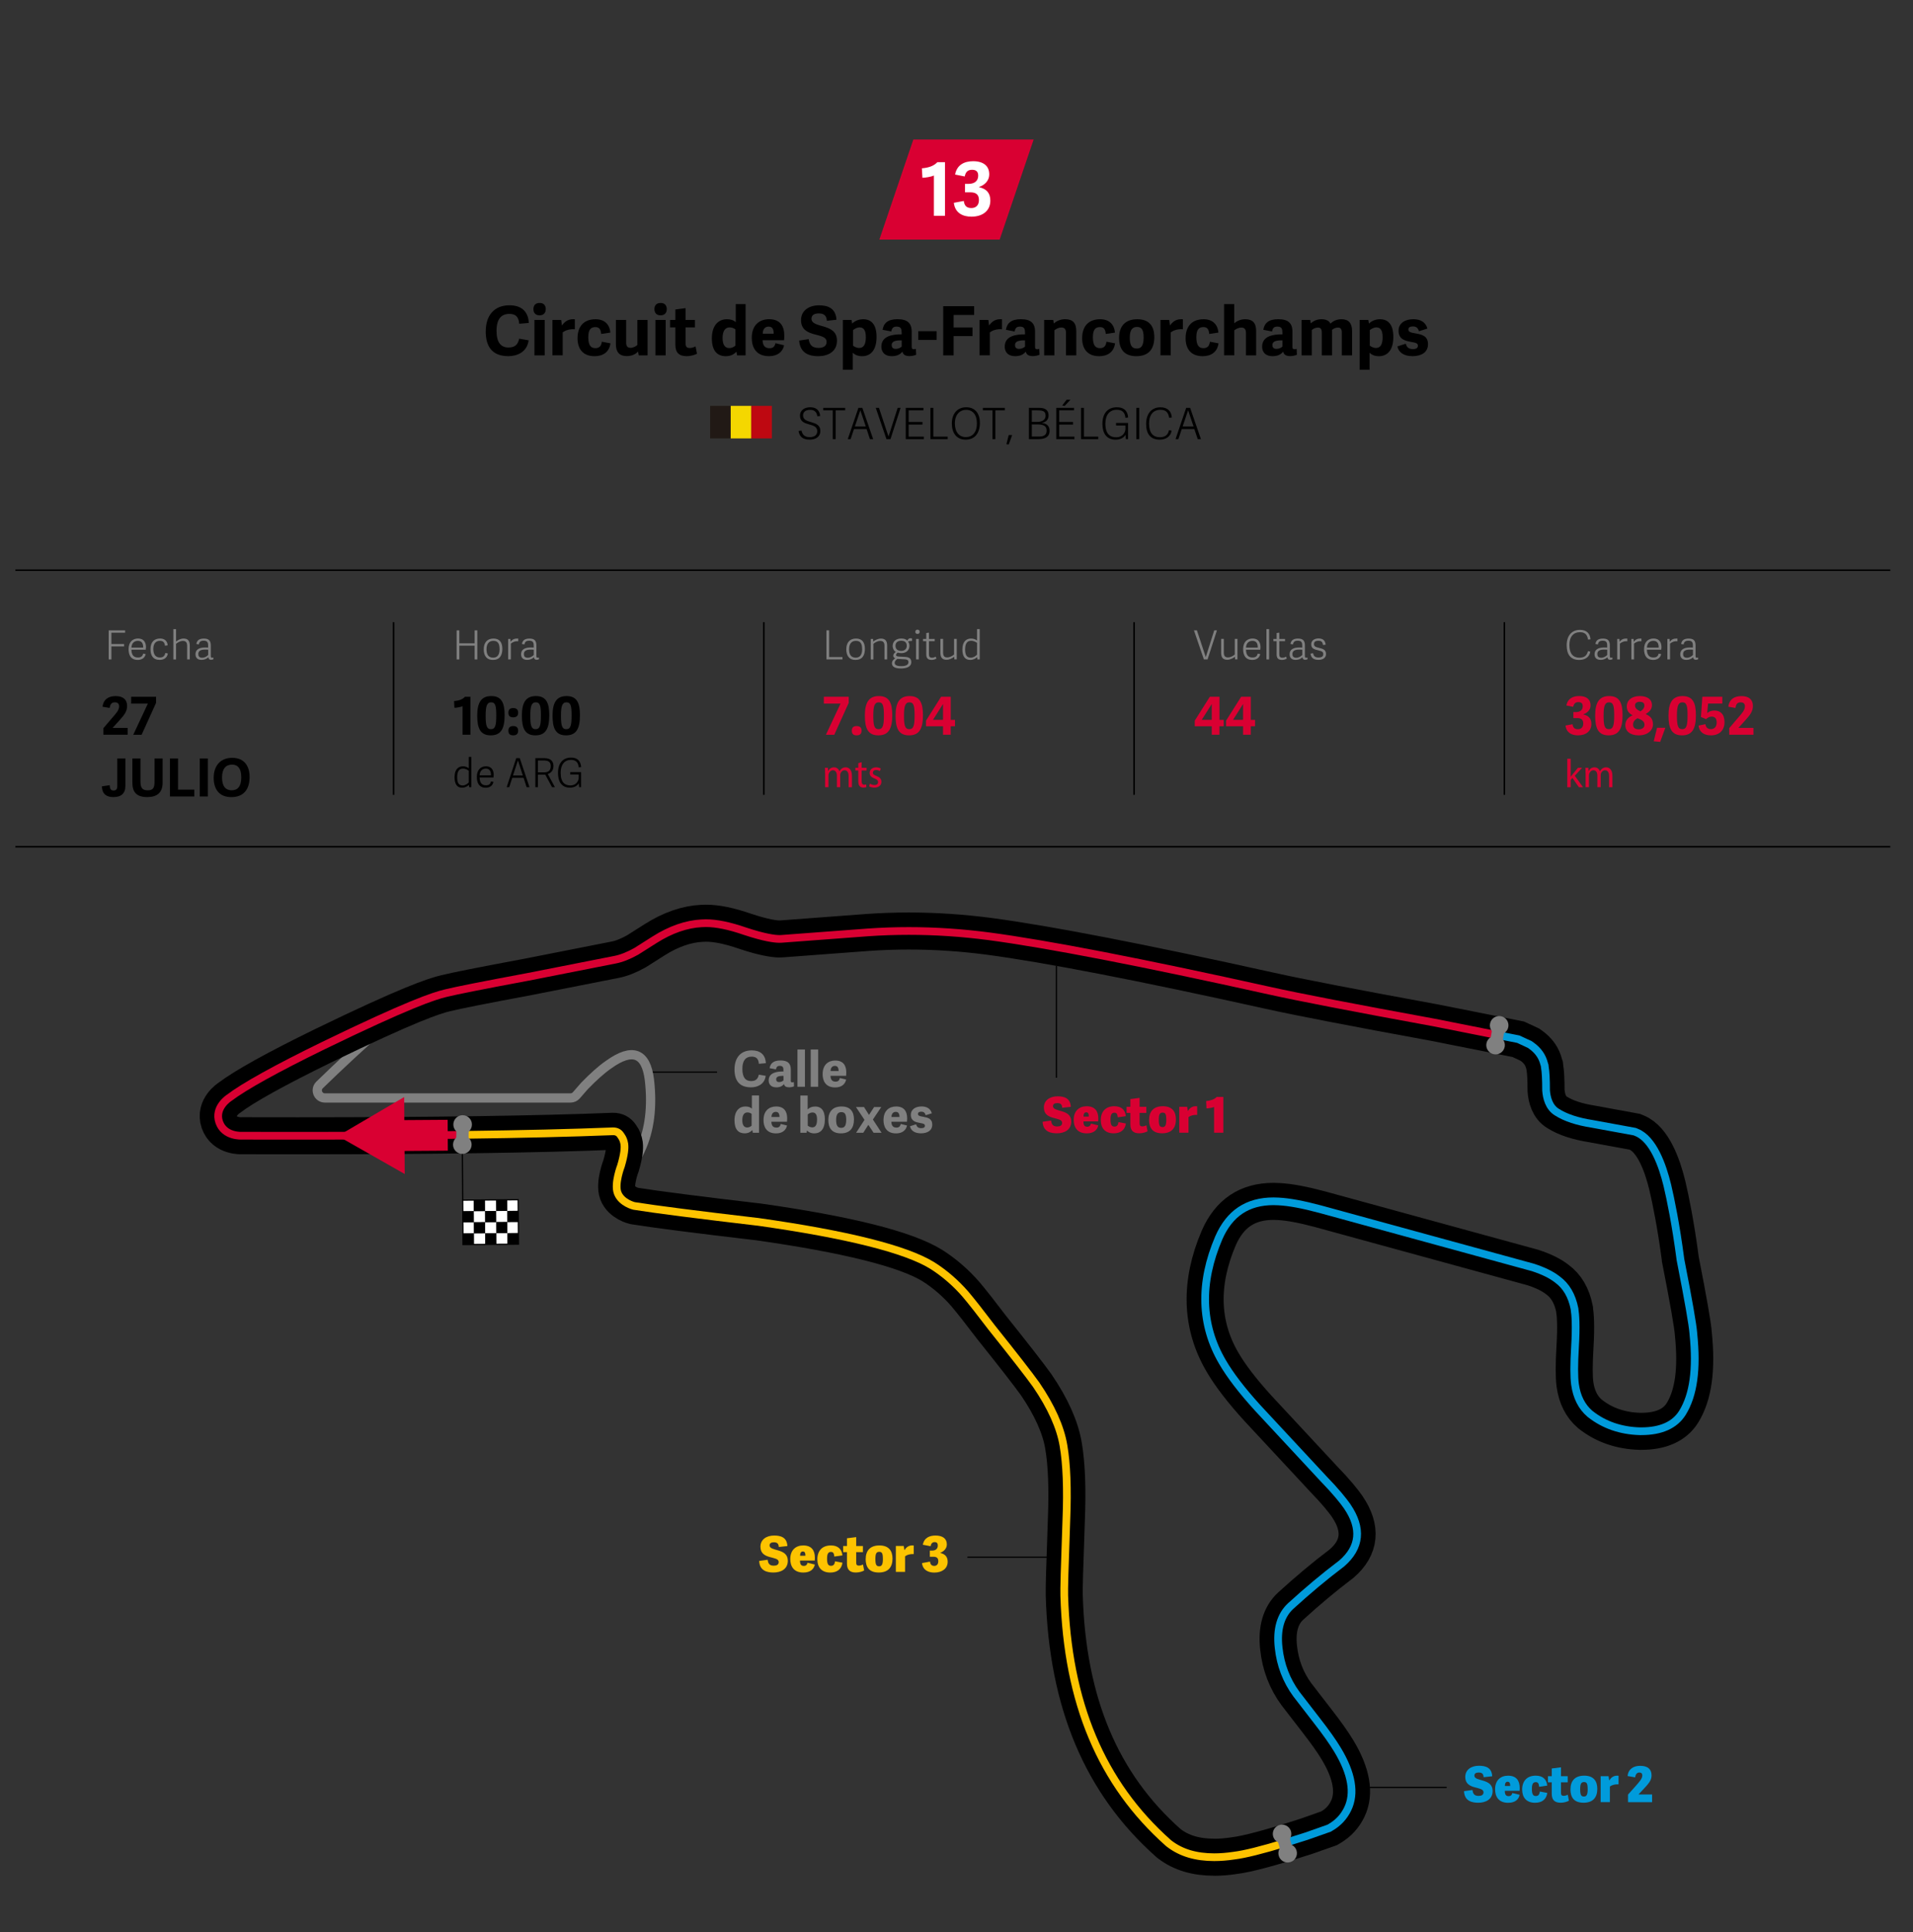 <?xml version="1.0" encoding="UTF-8"?><svg id="Cifra_1" xmlns="http://www.w3.org/2000/svg" xmlns:xlink="http://www.w3.org/1999/xlink" viewBox="0 0 620 626"><rect x="0" y="0" width="620" height="626" fill="#333333" stroke="none"/><defs><style>.cls-1{stroke-width:4px;}.cls-1,.cls-2,.cls-3,.cls-4,.cls-5,.cls-6,.cls-7,.cls-8,.cls-9,.cls-10,.cls-11{fill:none;}.cls-1,.cls-2,.cls-3,.cls-4,.cls-9{stroke-linecap:round;stroke-line:round;}.cls-1,.cls-10{stroke:gray;}.cls-2{stroke-width:12px;}.cls-2,.cls-6,.cls-7,.cls-8{stroke:#000;}.cls-12{fill:#fdc300;}.cls-12,.cls-13,.cls-14,.cls-15,.cls-5,.cls-16,.cls-17,.cls-18,.cls-19,.cls-20{stroke-width:0px;}.cls-13{fill:#be0811;}.cls-3{stroke:#009bdb;}.cls-3,.cls-4,.cls-9{stroke-width:2.5px;}.cls-4{stroke:#fdc300;}.cls-15{fill:#009bdb;}.cls-6{stroke-width:.5px;}.cls-16{fill:gray;}.cls-7,.cls-8{stroke-width:.4px;}.cls-8{stroke-miterlimit:10;}.cls-17{fill:#211915;}.cls-18{fill:#f4d700;}.cls-19{fill:#fff;}.cls-20{fill:#d90032;}.cls-9,.cls-11{stroke:#d90032;}.cls-21{clip-path:url(#clippath);}.cls-10{stroke-width:3px;}.cls-11{stroke-width:10px;}</style><clipPath id="clippath"><rect class="cls-7" x="150.01" y="388.77" width="17.98" height="14.39" transform="translate(-2.76 1.12) rotate(-.4)"/></clipPath></defs><g id="Titulos_DESKTOP"><g id="Tres_Caritas"><g id="Deleted_Symbol"><path class="cls-16" d="M507.75,209.11c0-3.26,1.74-5.04,4.32-5.04,1.92,0,3.25.96,3.42,3.07l-.82.08c-.22-1.52-.92-2.39-2.6-2.39-2.12,0-3.43,1.43-3.43,4.19s1.21,4.07,3.24,4.07c1.57,0,2.43-.66,2.77-2.13l.77.17c-.35,2-1.98,2.69-3.6,2.69-2.9,0-4.06-1.92-4.06-4.69Z"/><path class="cls-16" d="M521.76,212.58c0,.36.07.52.4.52.12,0,.23-.03.4-.08l.05.56c-.26.13-.49.18-.79.18-.61,0-.83-.38-.86-.83-.49.52-1.27.87-2.21.87-1.69,0-1.96-1.16-1.96-1.79,0-1.89,1.72-2.24,3.22-2.24.38,0,.61.01.87.03v-.66c0-1.01-.29-1.56-1.44-1.56-1.05,0-1.42.42-1.56,1.2l-.82-.14c.21-1.23,1.01-1.75,2.43-1.75,1.59,0,2.26.62,2.26,2.28v3.43ZM520.9,210.5c-.21-.03-.44-.04-.82-.04-.91,0-2.38.07-2.38,1.42,0,.65.23,1.22,1.26,1.22.77,0,1.52-.43,1.94-.91v-1.69Z"/><path class="cls-16" d="M527.4,207.78c-.82-.14-1.85.23-2.39.77v5.1h-.87v-6.64h.71l.08.92c.64-.86,1.35-1.07,2.26-1.05h.21v.91Z"/><path class="cls-16" d="M531.98,207.78c-.82-.14-1.85.23-2.39.77v5.1h-.87v-6.64h.71l.08.92c.64-.86,1.35-1.07,2.26-1.05h.21v.91Z"/><path class="cls-16" d="M532.84,210.33c0-2.43,1.4-3.46,3.08-3.46,1.82,0,2.56,1.24,2.56,2.82-.01.26-.03.53-.07.81h-4.65c.05,1.99.98,2.52,2.13,2.52,1.04,0,1.47-.43,1.68-1.26l.82.16c-.29,1.31-1.34,1.89-2.56,1.89-2.31,0-2.99-1.64-2.99-3.47ZM537.57,209.8c.03-1.37-.49-2.17-1.73-2.17-1.01,0-2,.62-2.07,2.17h3.8Z"/><path class="cls-16" d="M543.65,207.78c-.82-.14-1.85.23-2.39.77v5.1h-.87v-6.64h.71l.08.92c.64-.86,1.35-1.07,2.26-1.05h.21v.91Z"/><path class="cls-16" d="M549.54,212.58c0,.36.07.52.4.52.12,0,.23-.03.4-.08l.05.56c-.26.13-.49.18-.79.18-.61,0-.83-.38-.86-.83-.49.52-1.27.87-2.21.87-1.69,0-1.96-1.16-1.96-1.79,0-1.89,1.72-2.24,3.22-2.24.38,0,.61.01.87.03v-.66c0-1.01-.29-1.56-1.44-1.56-1.05,0-1.42.42-1.56,1.2l-.82-.14c.21-1.23,1.01-1.75,2.43-1.75,1.59,0,2.26.62,2.26,2.28v3.43ZM548.69,210.5c-.21-.03-.44-.04-.82-.04-.91,0-2.38.07-2.38,1.42,0,.65.23,1.22,1.26,1.22.77,0,1.52-.43,1.94-.91v-1.69Z"/><path class="cls-20" d="M509.67,234.65c.14,1.04.58,1.61,1.73,1.61.97,0,1.73-.56,1.73-1.84s-.7-1.77-1.99-1.77h-1.21v-1.94h.8c1.44,0,2.23-.73,2.23-1.87,0-.82-.34-1.36-1.39-1.36s-1.48.54-1.7,1.53l-2.21-.44c.44-2.31,2.23-3.06,4.15-3.06,2.36,0,3.69,1.1,3.69,2.99,0,1.62-1.19,2.53-2.31,2.91v.07c1.63.37,2.57,1.29,2.57,3.08,0,2.28-1.7,3.69-4.35,3.69-1.94,0-3.76-.82-4.03-3.18l2.29-.42Z"/><path class="cls-20" d="M516.99,231.86c0-4.06,1.17-6.34,4.55-6.34s4.33,2.29,4.33,6.2c0,4.23-1.1,6.53-4.5,6.53s-4.38-2.31-4.38-6.39ZM523.16,231.83c0-3.06-.27-4.28-1.65-4.28s-1.79,1.21-1.79,4.33.31,4.37,1.72,4.37,1.72-1.28,1.72-4.42Z"/><path class="cls-20" d="M535.73,234.68c0,1.95-1.75,3.57-4.64,3.57s-4.32-1.5-4.32-3.21c0-1.5.71-2.55,2.36-3.3-1.38-.66-1.89-1.68-1.89-2.84,0-2.12,1.7-3.38,4.22-3.38s3.94,1.16,3.94,2.87c0,1.39-.76,2.19-2.04,2.96,1.65.75,2.36,1.63,2.36,3.33ZM529.28,234.77c0,.92.53,1.53,1.85,1.53,1.24,0,1.85-.68,1.85-1.51,0-1.17-1.1-1.65-2.26-2.09-.8.46-1.44,1.02-1.44,2.07ZM532.94,228.6c0-.8-.46-1.22-1.53-1.22-.9,0-1.51.42-1.51,1.17,0,.9.65,1.39,1.75,1.94.78-.48,1.29-1.14,1.29-1.89Z"/><path class="cls-20" d="M537.04,235.8h2.69l-1.67,4.57-2.09-.2,1.07-4.37Z"/><path class="cls-20" d="M540.76,231.86c0-4.06,1.17-6.34,4.55-6.34s4.33,2.29,4.33,6.2c0,4.23-1.1,6.53-4.5,6.53s-4.38-2.31-4.38-6.39ZM546.93,231.83c0-3.06-.27-4.28-1.65-4.28s-1.79,1.21-1.79,4.33.31,4.37,1.72,4.37,1.72-1.28,1.72-4.42Z"/><path class="cls-20" d="M551.72,225.74h6.48v2.21h-4.61l-.29,3.08c.53-.46,1.26-.82,2.35-.82,1.82,0,3.26,1.07,3.26,3.76s-1.73,4.28-4.4,4.28c-1.97,0-3.71-.8-4.01-3.16l2.23-.46c.14.97.63,1.6,1.79,1.6.99,0,1.85-.65,1.85-2.16s-.8-1.89-1.63-1.89c-.73,0-1.34.37-1.8.82l-1.67-.7.46-6.56Z"/><path class="cls-20" d="M568.11,228.7c0,1.75-.83,2.89-2.65,4.88l-2.01,2.21v.05h4.84v2.21h-7.85v-2.14l2.63-3.08c1.55-1.78,2.45-2.74,2.45-3.99,0-.82-.44-1.29-1.38-1.29-1.09,0-1.51.66-1.68,1.82l-2.31-.39c.29-2.43,1.97-3.45,4.25-3.45,2.45,0,3.71,1.16,3.71,3.18Z"/><path class="cls-20" d="M509.05,251.64h.03c.15-.22.37-.49.54-.71l1.79-2.17h1.34l-2.36,2.59,2.68,3.71h-1.35l-2.1-3.02-.57.65v2.37h-1.1v-9.23h1.1v5.82Z"/><path class="cls-20" d="M513.87,250.46c0-.65-.01-1.18-.05-1.7h.97l.05,1.01h.04c.34-.6.91-1.16,1.92-1.16.83,0,1.46.52,1.73,1.26h.02c.19-.35.43-.62.68-.82.37-.29.77-.44,1.35-.44.81,0,2,.55,2,2.73v3.71h-1.08v-3.56c0-1.21-.43-1.94-1.32-1.94-.63,0-1.12.48-1.31,1.04-.05.16-.09.36-.09.57v3.89h-1.08v-3.77c0-1-.43-1.73-1.27-1.73-.69,0-1.2.57-1.37,1.14-.06.17-.09.36-.09.56v3.8h-1.08v-4.59Z"/><path class="cls-16" d="M268.72,212.89h4.32v.75h-5.19v-9.41h.87v8.66Z"/><path class="cls-16" d="M274.28,210.36c0-2.16,1.12-3.48,3.16-3.48s2.87,1.34,2.87,3.32c0,2.18-.87,3.61-3.04,3.61s-2.99-1.5-2.99-3.45ZM279.41,210.27c0-1.98-.74-2.64-2.01-2.64s-2.21.81-2.21,2.68.71,2.76,2.16,2.76c1.27,0,2.07-.78,2.07-2.79Z"/><path class="cls-16" d="M287.53,213.65h-.87v-4.39c0-1.01-.35-1.61-1.38-1.61-.87,0-1.81.58-2.21.95v5.06h-.87v-6.64h.77l.05.83c.71-.53,1.57-.96,2.5-.96,1.42,0,2.01.79,2.01,2.29v4.49Z"/><path class="cls-16" d="M294.07,207.57c.17-.4.49-.79.96-.79.19,0,.38.03.56.09v.78c-.42-.01-.99.07-1.31.17.3.34.47.88.47,1.42,0,1.51-1.16,2.38-2.61,2.38-.43,0-.9-.06-1.21-.18-.22.2-.51.44-.51.75s.16.49.96.53l1.85.1c1.35.08,2.12.43,2.12,1.72,0,1.62-1.81,2.04-3.37,2.04-2.5,0-2.9-.95-2.9-1.68,0-.82.61-1.31,1.08-1.64-.39-.12-.65-.4-.65-.84,0-.53.39-.88.82-1.22-.46-.23-.79-.7-.94-1.29-.05-.19-.08-.39-.08-.61,0-1.48,1.11-2.43,2.76-2.43.85,0,1.55.18,2,.7ZM293.2,213.61l-2.37-.13c-.49.35-.86.74-.86,1.27,0,.57.39,1.08,2.15,1.08,1.57,0,2.31-.48,2.31-1.31,0-.49-.25-.86-1.23-.91ZM292.11,207.59c-1.04,0-1.88.48-1.88,1.64,0,.96.55,1.65,1.86,1.65,1.09,0,1.79-.62,1.79-1.62,0-1.13-.65-1.66-1.77-1.66Z"/><path class="cls-16" d="M297.36,205.39c-.44,0-.7-.25-.7-.69s.26-.69.7-.69.7.25.7.69-.26.69-.7.69ZM297.77,213.65h-.87v-6.64h.87v6.64Z"/><path class="cls-16" d="M303.48,213.39c-.33.22-.98.42-1.51.42-1.18,0-1.77-.53-1.77-1.78v-4.29h-1.04v-.73h1.04v-1.91l.87-.13v2.04h1.86v.73h-1.86v4.17c0,.75.16,1.18,1.03,1.18.4,0,.9-.17,1.18-.34l.2.64Z"/><path class="cls-16" d="M304.79,207h.87v4.39c0,1.01.31,1.61,1.34,1.61.87,0,1.81-.58,2.21-.95v-5.06h.87v6.64h-.77l-.05-.83c-.71.53-1.57.96-2.5.96-1.42,0-1.98-.79-1.98-2.29v-4.49Z"/><path class="cls-16" d="M317.53,213.65h-.74l-.08-.74c-.61.51-1.3.9-2.29.9-1.5,0-2.51-.96-2.51-3.39,0-2.59,1.3-3.54,2.81-3.54.78,0,1.44.26,1.94.62v-3.67h.87v9.82ZM316.66,208.3c-.33-.25-1.05-.69-1.94-.69-1.42,0-1.92,1.11-1.92,2.83,0,1.82.56,2.64,1.83,2.64.81,0,1.57-.49,2.03-.99v-3.8Z"/><path class="cls-16" d="M154.7,213.65h-.87v-4.46h-4.97v4.46h-.87v-9.41h.87v4.19h4.97v-4.19h.87v9.41Z"/><path class="cls-16" d="M156.78,210.36c0-2.16,1.12-3.48,3.16-3.48s2.87,1.34,2.87,3.32c0,2.18-.87,3.61-3.04,3.61s-2.99-1.5-2.99-3.45ZM161.9,210.27c0-1.98-.74-2.64-2.01-2.64s-2.21.81-2.21,2.68.71,2.76,2.16,2.76c1.27,0,2.07-.78,2.07-2.79Z"/><path class="cls-16" d="M167.96,207.78c-.82-.14-1.85.23-2.39.77v5.1h-.87v-6.64h.71l.08.92c.64-.86,1.35-1.07,2.26-1.05h.21v.91Z"/><path class="cls-16" d="M173.85,212.58c0,.36.07.52.4.52.12,0,.23-.03.4-.08l.05.56c-.26.13-.49.18-.79.18-.61,0-.83-.38-.86-.83-.49.52-1.27.87-2.21.87-1.69,0-1.96-1.16-1.96-1.79,0-1.89,1.72-2.24,3.22-2.24.38,0,.61.01.87.03v-.66c0-1.01-.29-1.56-1.44-1.56-1.05,0-1.42.42-1.56,1.2l-.82-.14c.21-1.23,1.01-1.75,2.43-1.75,1.59,0,2.26.62,2.26,2.28v3.43ZM172.99,210.5c-.21-.03-.44-.04-.82-.04-.91,0-2.38.07-2.38,1.42,0,.65.23,1.22,1.26,1.22.77,0,1.52-.43,1.94-.91v-1.69Z"/><path class="cls-16" d="M36.1,213.65h-.87v-9.41h5.32v.75h-4.45v3.67h4.12v.77h-4.12v4.23Z"/><path class="cls-16" d="M41.67,210.33c0-2.43,1.4-3.46,3.08-3.46,1.82,0,2.56,1.24,2.56,2.82-.01.26-.03.53-.07.81h-4.65c.05,1.99.98,2.52,2.13,2.52,1.04,0,1.47-.43,1.68-1.26l.82.16c-.29,1.31-1.34,1.89-2.56,1.89-2.31,0-2.99-1.64-2.99-3.47ZM46.4,209.8c.03-1.37-.49-2.17-1.73-2.17-1.01,0-2,.62-2.07,2.17h3.8Z"/><path class="cls-16" d="M48.77,210.37c0-2.33,1.17-3.5,3.15-3.5,1.31,0,2.34.74,2.42,2.22l-.87.12c-.12-1.07-.61-1.59-1.62-1.59s-2.16.57-2.16,2.63c0,2.18,1.07,2.77,2.13,2.77.96,0,1.57-.42,1.76-1.47l.82.17c-.22,1.48-1.39,2.08-2.63,2.08-2.18,0-2.99-1.43-2.99-3.43Z"/><path class="cls-16" d="M61.52,213.65h-.87v-4.39c0-1.01-.35-1.61-1.38-1.61-.87,0-1.81.58-2.21.95v5.06h-.87v-9.82h.87v3.99c.71-.53,1.52-.95,2.44-.95,1.42,0,2.01.79,2.01,2.29v4.49Z"/><path class="cls-16" d="M68.33,212.58c0,.36.07.52.4.52.12,0,.23-.03.4-.08l.05.56c-.26.13-.49.18-.79.18-.61,0-.83-.38-.86-.83-.49.52-1.27.87-2.21.87-1.69,0-1.96-1.16-1.96-1.79,0-1.89,1.72-2.24,3.22-2.24.38,0,.61.01.87.03v-.66c0-1.01-.29-1.56-1.44-1.56-1.05,0-1.42.42-1.56,1.2l-.82-.14c.21-1.23,1.01-1.75,2.43-1.75,1.59,0,2.26.62,2.26,2.28v3.43ZM67.47,210.5c-.21-.03-.44-.04-.82-.04-.91,0-2.38.07-2.38,1.42,0,.65.23,1.22,1.26,1.22.77,0,1.52-.43,1.94-.91v-1.69Z"/><path class="cls-20" d="M267.67,238.07l4.74-10.11h-5.41v-2.21h8.07v1.97l-4.69,10.35h-2.72Z"/><path class="cls-20" d="M277.65,238.25c-1.07,0-1.58-.49-1.58-1.5s.51-1.51,1.58-1.51,1.58.53,1.58,1.51-.53,1.5-1.58,1.5Z"/><path class="cls-20" d="M280.3,231.86c0-4.06,1.17-6.34,4.55-6.34s4.33,2.29,4.33,6.2c0,4.23-1.1,6.53-4.5,6.53s-4.38-2.31-4.38-6.39ZM286.47,231.83c0-3.06-.27-4.28-1.65-4.28s-1.79,1.21-1.79,4.33.31,4.37,1.72,4.37,1.72-1.28,1.72-4.42Z"/><path class="cls-20" d="M290.25,231.86c0-4.06,1.17-6.34,4.55-6.34s4.33,2.29,4.33,6.2c0,4.23-1.1,6.53-4.5,6.53s-4.38-2.31-4.38-6.39ZM296.42,231.83c0-3.06-.27-4.28-1.65-4.28s-1.79,1.21-1.79,4.33.31,4.37,1.72,4.37,1.72-1.28,1.72-4.42Z"/><path class="cls-20" d="M305.63,238.05v-2.75h-5.51v-1.82l4.88-7.73h3.13v7.48h1.38v2.07h-1.39v2.75h-2.48ZM305.63,233.22v-5.13l-3.25,5.13h3.25Z"/><path class="cls-20" d="M267.4,250.46c0-.65-.01-1.18-.05-1.7h.97l.05,1.01h.04c.34-.6.91-1.16,1.92-1.16.83,0,1.46.52,1.73,1.26h.02c.19-.35.43-.62.68-.82.37-.29.77-.44,1.35-.44.81,0,2,.55,2,2.73v3.71h-1.08v-3.56c0-1.21-.43-1.94-1.32-1.94-.63,0-1.12.48-1.31,1.04-.05.16-.09.36-.09.57v3.89h-1.08v-3.77c0-1-.43-1.73-1.27-1.73-.69,0-1.2.57-1.37,1.14-.06.17-.09.36-.09.56v3.8h-1.08v-4.59Z"/><path class="cls-20" d="M279.26,246.95v1.81h1.59v.87h-1.59v3.39c0,.78.21,1.22.83,1.22.29,0,.5-.04.64-.08l.05.86c-.21.09-.55.16-.98.16-.52,0-.93-.17-1.2-.48-.32-.34-.43-.9-.43-1.64v-3.43h-.95v-.87h.95v-1.51l1.08-.3Z"/><path class="cls-20" d="M281.94,253.88c.33.22.91.46,1.46.46.81,0,1.19-.42,1.19-.94s-.32-.84-1.13-1.16c-1.1-.4-1.61-1.03-1.61-1.78,0-1.01.79-1.85,2.1-1.85.62,0,1.16.18,1.5.39l-.28.83c-.24-.16-.68-.36-1.25-.36-.66,0-1.02.39-1.02.86,0,.52.37.75,1.16,1.07,1.06.42,1.6.96,1.6,1.9,0,1.1-.83,1.88-2.28,1.88-.67,0-1.29-.17-1.71-.43l.28-.87Z"/><path class="cls-14" d="M41.19,228.7c0,1.75-.83,2.89-2.65,4.88l-2.01,2.21v.05h4.84v2.21h-7.85v-2.14l2.63-3.08c1.55-1.78,2.45-2.74,2.45-3.99,0-.82-.44-1.29-1.38-1.29-1.09,0-1.51.66-1.68,1.82l-2.31-.39c.29-2.43,1.97-3.45,4.25-3.45,2.45,0,3.71,1.16,3.71,3.18Z"/><path class="cls-14" d="M43.18,238.07l4.74-10.11h-5.41v-2.21h8.07v1.97l-4.69,10.35h-2.72Z"/><path class="cls-14" d="M38.01,245.74h2.63v8.86c0,2.43-1.33,3.65-3.88,3.65-2.12,0-3.65-.85-3.74-3.48l2.52-.37c.1,1.02.24,1.72,1.26,1.72.78,0,1.21-.36,1.21-1.45v-8.92Z"/><path class="cls-14" d="M50.08,253.24v-7.5h2.62v7.87c0,3.26-1.89,4.64-4.96,4.64-3.4,0-4.84-1.5-4.84-4.71v-7.8h2.63v7.45c0,1.92.49,2.87,2.31,2.87s2.24-.82,2.24-2.82Z"/><path class="cls-14" d="M57.7,255.84h5.27v2.21h-7.89v-12.31h2.62v10.1Z"/><path class="cls-14" d="M67.36,258.05h-2.62v-12.31h2.62v12.31Z"/><path class="cls-14" d="M69.26,251.95c0-3.65,2.02-6.42,6-6.42s5.64,2.77,5.64,6.19c0,4-1.92,6.54-5.92,6.54s-5.73-2.63-5.73-6.31ZM78.2,251.86c0-2.84-1.1-4.13-2.99-4.13-1.99,0-3.25,1.31-3.25,4.17s1.19,4.15,3.13,4.15c1.84,0,3.11-1.14,3.11-4.18Z"/><line class="cls-6" x1="127.56" y1="201.58" x2="127.56" y2="257.52"/><line class="cls-6" x1="247.56" y1="201.58" x2="247.56" y2="257.52"/><line class="cls-6" x1="367.56" y1="201.58" x2="367.56" y2="257.52"/><line class="cls-6" x1="487.56" y1="201.58" x2="487.56" y2="257.52"/><path class="cls-14" d="M149.91,238.05v-9.25c-.58.31-2.07.53-2.63.53l-.12-2.18c1.51-.12,2.74-.53,3.55-1.41h1.75v12.31h-2.55Z"/><path class="cls-14" d="M154.67,231.86c0-4.06,1.17-6.34,4.55-6.34s4.33,2.29,4.33,6.2c0,4.23-1.1,6.53-4.5,6.53s-4.38-2.31-4.38-6.39ZM160.84,231.83c0-3.06-.27-4.28-1.65-4.28s-1.79,1.21-1.79,4.33.31,4.37,1.72,4.37,1.72-1.28,1.72-4.42Z"/><path class="cls-14" d="M166.35,232.42c-1.07,0-1.58-.49-1.58-1.5s.51-1.51,1.58-1.51,1.58.53,1.58,1.51-.53,1.5-1.58,1.5ZM166.35,238.25c-1.07,0-1.58-.49-1.58-1.5s.51-1.51,1.58-1.51,1.58.53,1.58,1.51-.53,1.5-1.58,1.5Z"/><path class="cls-14" d="M169.14,231.86c0-4.06,1.17-6.34,4.55-6.34s4.33,2.29,4.33,6.2c0,4.23-1.1,6.53-4.5,6.53s-4.38-2.31-4.38-6.39ZM175.31,231.83c0-3.06-.27-4.28-1.65-4.28s-1.79,1.21-1.79,4.33.31,4.37,1.72,4.37,1.72-1.28,1.72-4.42Z"/><path class="cls-14" d="M179.08,231.86c0-4.06,1.17-6.34,4.55-6.34s4.33,2.29,4.33,6.2c0,4.23-1.1,6.53-4.5,6.53s-4.38-2.31-4.38-6.39ZM185.25,231.83c0-3.06-.27-4.28-1.65-4.28s-1.79,1.21-1.79,4.33.31,4.37,1.72,4.37,1.72-1.28,1.72-4.42Z"/><path class="cls-16" d="M390.18,213.65l-3.22-9.41h.96l2.87,8.65,2.74-8.65h.88l-3.04,9.41h-1.2Z"/><path class="cls-16" d="M395.77,207h.87v4.39c0,1.01.31,1.61,1.34,1.61.87,0,1.81-.58,2.21-.95v-5.06h.87v6.64h-.77l-.05-.83c-.71.53-1.57.96-2.5.96-1.42,0-1.97-.79-1.97-2.29v-4.49Z"/><path class="cls-16" d="M402.89,210.33c0-2.43,1.4-3.46,3.08-3.46,1.82,0,2.56,1.24,2.56,2.82-.01.26-.03.53-.06.81h-4.65c.05,1.99.97,2.52,2.13,2.52,1.04,0,1.47-.43,1.68-1.26l.82.16c-.29,1.31-1.34,1.89-2.56,1.89-2.31,0-2.99-1.64-2.99-3.47ZM407.63,209.8c.03-1.37-.49-2.17-1.73-2.17-1.01,0-2,.62-2.07,2.17h3.79Z"/><path class="cls-16" d="M411.32,213.65h-.87v-9.82h.87v9.82Z"/><path class="cls-16" d="M417.03,213.39c-.32.22-.97.42-1.51.42-1.18,0-1.77-.53-1.77-1.78v-4.29h-1.04v-.73h1.04v-1.91l.87-.13v2.04h1.86v.73h-1.86v4.17c0,.75.16,1.18,1.03,1.18.4,0,.9-.17,1.18-.34l.2.64Z"/><path class="cls-16" d="M422.93,212.58c0,.36.06.52.4.52.12,0,.23-.03.4-.08l.05.56c-.26.13-.49.18-.79.18-.61,0-.83-.38-.86-.83-.49.52-1.28.87-2.21.87-1.69,0-1.96-1.16-1.96-1.79,0-1.89,1.72-2.24,3.22-2.24.38,0,.61.01.87.03v-.66c0-1.01-.29-1.56-1.44-1.56-1.05,0-1.42.42-1.56,1.2l-.82-.14c.21-1.23,1.01-1.75,2.43-1.75,1.59,0,2.26.62,2.26,2.28v3.43ZM422.07,210.5c-.21-.03-.44-.04-.82-.04-.91,0-2.38.07-2.38,1.42,0,.65.23,1.22,1.26,1.22.77,0,1.52-.43,1.94-.91v-1.69Z"/><path class="cls-16" d="M429.65,208.87l-.86.1c-.16-.87-.4-1.37-1.5-1.37-1.16,0-1.43.51-1.43,1.08,0,.78.59.96,1.59,1.21,1.22.3,2.31.56,2.31,2,0,1.14-.86,1.9-2.46,1.9-1.46,0-2.38-.56-2.57-2.02l.83-.14c.18.79.49,1.4,1.78,1.4.87,0,1.53-.26,1.53-1.11,0-.78-.54-.94-1.51-1.18-1.11-.29-2.4-.46-2.4-1.98,0-1.29,1.11-1.91,2.35-1.91,1.6,0,2.17.79,2.33,2Z"/><path class="cls-20" d="M392.73,238.05v-2.75h-5.51v-1.82l4.88-7.73h3.13v7.48h1.38v2.07h-1.39v2.75h-2.48ZM392.73,233.22v-5.13l-3.25,5.13h3.25Z"/><path class="cls-20" d="M402.88,238.05v-2.75h-5.51v-1.82l4.88-7.73h3.13v7.48h1.38v2.07h-1.39v2.75h-2.48ZM402.88,233.22v-5.13l-3.25,5.13h3.25Z"/><line class="cls-6" x1="4.99" y1="274.34" x2="612.64" y2="274.34"/><line class="cls-6" x1="4.99" y1="184.73" x2="612.64" y2="184.73"/><path class="cls-14" d="M157.43,107.34c0-5.06,2.68-8.43,7.68-8.43,3.56,0,6.09,1.72,6.27,5.72l-3.1.26c-.2-2.27-1.17-3.19-3.21-3.19-2.6,0-4.14,1.67-4.14,5.46s1.39,5.43,3.89,5.43c2.29,0,3.08-1.19,3.45-2.86l3.06.53c-.51,3.81-3.7,5.13-6.56,5.13-5.28,0-7.35-3.12-7.35-8.05Z"/><path class="cls-14" d="M174.88,102.17c-1.28,0-2-.75-2-2.02s.73-2,2-2,2,.73,2,2-.75,2.02-2,2.02ZM176.53,115.13h-3.32v-11.46h3.32v11.46Z"/><path class="cls-14" d="M186.3,106.68c-1.5-.13-2.97.26-3.94,1.03v7.42h-3.32v-11.46h2.84l.24,1.8c.77-1.12,1.85-2.05,3.61-2.05.18,0,.37.02.57.02v3.23Z"/><path class="cls-14" d="M187.18,109.59c0-3.94,2.13-6.16,5.85-6.16,2.75,0,4.55,1.54,4.78,4.33l-2.97.44c-.13-1.43-.57-2.22-1.87-2.22s-2.31.59-2.31,3.26.86,3.56,2.27,3.56c1.28,0,1.94-.64,2.13-2.09l2.79.53c-.4,2.88-2.46,4.16-5.15,4.16-3.83,0-5.52-2.42-5.52-5.81Z"/><path class="cls-14" d="M199.61,103.67h3.32v7.24c0,1.23.4,1.78,1.45,1.78.86,0,1.74-.51,2.18-.9v-8.12h3.32v11.46h-2.86l-.24-1.23c-.81.92-2.09,1.47-3.65,1.47-2.35,0-3.52-1.28-3.52-3.81v-7.9Z"/><path class="cls-14" d="M214.1,102.17c-1.28,0-2-.75-2-2.02s.73-2,2-2,2,.73,2,2-.75,2.02-2,2.02ZM215.75,115.13h-3.32v-11.46h3.32v11.46Z"/><path class="cls-14" d="M225.9,114.58c-.57.37-1.92.81-3.37.81-2.4,0-3.65-1.1-3.65-3.72v-5.59h-1.72v-2.42h1.72v-3.39l3.32-.44v3.83h3.04v2.42h-3.04v5.13c0,1.01.29,1.54,1.34,1.54.66,0,1.45-.26,1.89-.53l.46,2.35Z"/><path class="cls-14" d="M241.65,115.13h-2.77l-.2-1.12-.07-.02c-.79.88-1.87,1.41-3.39,1.41-2.68,0-4.51-1.65-4.51-5.76,0-4.6,2.46-6.21,4.84-6.21,1.28,0,2.18.29,2.9.97v-5.88h3.19v16.61ZM238.35,106.71c-.44-.33-1.1-.64-1.85-.64-1.67,0-2.31,1.47-2.31,3.45s.64,3.26,2.2,3.26c.7,0,1.43-.33,1.96-.81v-5.26Z"/><path class="cls-14" d="M243.65,109.43c0-4.14,2.53-6.01,5.61-6.01,3.48,0,4.93,2.11,4.93,5.3,0,.37-.02,1.1-.07,1.5h-6.97c.07,1.89.86,2.6,2.31,2.6,1.19,0,1.65-.66,1.87-1.63l2.79.68c-.42,2.13-2.13,3.52-4.86,3.52-4.25,0-5.61-2.86-5.61-5.96ZM250.76,108.11c0-1.65-.59-2.29-1.67-2.29-.95,0-1.87.62-1.89,2.29h3.56Z"/><path class="cls-14" d="M262.99,103.23c0,3.32,8.27,1.28,8.27,7.13,0,3.61-2.93,5.04-6.09,5.04-2.86,0-5.88-.92-6.16-5.06l3.08-.46c.26,1.54.84,2.84,3.17,2.84,1.41,0,2.64-.48,2.64-1.96,0-3.32-8.29-1.01-8.29-7.04,0-3.1,2.6-4.8,5.81-4.8,2.84,0,5.44.88,5.68,4.67l-3.1.35c-.13-1.5-.75-2.4-2.62-2.4-1.63,0-2.38.68-2.38,1.69Z"/><path class="cls-14" d="M273.17,103.67h2.82l.2,1.17c.99-.99,2.31-1.41,3.59-1.41,2.44,0,4.31,1.5,4.31,5.72,0,4.55-2.13,6.25-4.67,6.25-1.41,0-2.31-.44-3.04-1.1v5.5h-3.21v-16.13ZM276.45,111.97c.33.31,1.19.77,2,.77,1.54,0,2.16-1.28,2.16-3.5s-.68-3.17-2.02-3.17c-.77,0-1.63.46-2.13.88v5.02Z"/><path class="cls-14" d="M295.48,112.27c0,.62.11.88.68.88.2,0,.4-.04.68-.13l.09,1.91c-.44.22-1.41.44-2.11.44-1.32,0-2.11-.37-2.35-1.45-.73.95-1.83,1.47-3.41,1.47-2.86,0-3.41-1.91-3.41-3.06,0-3.5,3.63-4.03,6.58-4v-.42c0-1.3-.18-2.09-1.63-2.09-1.1,0-1.52.46-1.74,1.58l-2.82-.55c.35-2.16,1.72-3.43,4.84-3.43s4.6,1.19,4.6,4.05v4.8ZM292.25,110.27h-.53c-1.58.04-2.73.35-2.73,1.52,0,.66.29,1.25,1.34,1.25.79,0,1.56-.4,1.91-.75v-2.02Z"/><path class="cls-14" d="M297.61,110.14v-2.84h5.96v2.84h-5.96Z"/><path class="cls-14" d="M309.08,115.13h-3.39v-15.93h10.03v2.84h-6.65v4.05h6.12v2.79h-6.12v6.25Z"/><path class="cls-14" d="M324.74,106.68c-1.5-.13-2.97.26-3.94,1.03v7.42h-3.32v-11.46h2.84l.24,1.8c.77-1.12,1.85-2.05,3.61-2.05.18,0,.37.02.57.02v3.23Z"/><path class="cls-14" d="M335.46,112.27c0,.62.11.88.68.88.2,0,.4-.04.68-.13l.09,1.91c-.44.22-1.41.44-2.11.44-1.32,0-2.11-.37-2.35-1.45-.73.95-1.83,1.47-3.41,1.47-2.86,0-3.41-1.91-3.41-3.06,0-3.5,3.63-4.03,6.58-4v-.42c0-1.3-.18-2.09-1.63-2.09-1.1,0-1.52.46-1.74,1.58l-2.82-.55c.35-2.16,1.72-3.43,4.84-3.43s4.6,1.19,4.6,4.05v4.8ZM332.22,110.27h-.53c-1.58.04-2.73.35-2.73,1.52,0,.66.29,1.25,1.34,1.25.79,0,1.56-.4,1.91-.75v-2.02Z"/><path class="cls-14" d="M348.81,115.13h-3.32v-7.26c0-1.23-.48-1.76-1.52-1.76-.9,0-1.8.51-2.24.9v8.12h-3.32v-11.46h2.95l.18,1.14c.84-.77,2.09-1.39,3.65-1.39,2.53,0,3.63,1.25,3.63,3.87v7.83Z"/><path class="cls-14" d="M350.72,109.59c0-3.94,2.13-6.16,5.85-6.16,2.75,0,4.55,1.54,4.78,4.33l-2.97.44c-.13-1.43-.57-2.22-1.87-2.22s-2.31.59-2.31,3.26.86,3.56,2.27,3.56c1.28,0,1.94-.64,2.13-2.09l2.79.53c-.4,2.88-2.46,4.16-5.15,4.16-3.83,0-5.52-2.42-5.52-5.81Z"/><path class="cls-14" d="M362.69,109.46c0-3.67,1.91-6.03,5.9-6.03s5.52,2.4,5.52,5.79c0,3.74-1.72,6.18-5.83,6.18s-5.59-2.51-5.59-5.94ZM370.65,109.32c0-2.51-.68-3.39-2.16-3.39s-2.33.95-2.33,3.43.64,3.56,2.27,3.56c1.45,0,2.22-.92,2.22-3.61Z"/><path class="cls-14" d="M383.37,106.68c-1.5-.13-2.97.26-3.94,1.03v7.42h-3.32v-11.46h2.84l.24,1.8c.77-1.12,1.85-2.05,3.61-2.05.18,0,.37.02.57.02v3.23Z"/><path class="cls-14" d="M384.25,109.59c0-3.94,2.13-6.16,5.85-6.16,2.75,0,4.55,1.54,4.78,4.33l-2.97.44c-.13-1.43-.57-2.22-1.87-2.22s-2.31.59-2.31,3.26.86,3.56,2.27,3.56c1.28,0,1.94-.64,2.13-2.09l2.79.53c-.4,2.88-2.46,4.16-5.15,4.16-3.83,0-5.52-2.42-5.52-5.81Z"/><path class="cls-14" d="M407.13,115.13h-3.32v-7.24c0-1.23-.48-1.76-1.52-1.76-.9,0-1.8.51-2.25.9v8.1h-3.32v-16.61h3.3v6.21c.81-.64,1.91-1.3,3.54-1.3,2.46,0,3.56,1.25,3.56,3.87v7.83Z"/><path class="cls-14" d="M418.88,112.27c0,.62.11.88.68.88.2,0,.4-.04.68-.13l.09,1.91c-.44.22-1.41.44-2.11.44-1.32,0-2.11-.37-2.35-1.45-.73.95-1.83,1.47-3.41,1.47-2.86,0-3.41-1.91-3.41-3.06,0-3.5,3.63-4.03,6.58-4v-.42c0-1.3-.18-2.09-1.63-2.09-1.1,0-1.52.46-1.74,1.58l-2.82-.55c.35-2.16,1.72-3.43,4.84-3.43s4.6,1.19,4.6,4.05v4.8ZM415.64,110.27h-.53c-1.58.04-2.73.35-2.73,1.52,0,.66.29,1.25,1.34,1.25.79,0,1.56-.4,1.91-.75v-2.02Z"/><path class="cls-14" d="M425.15,115.13h-3.32v-11.46h2.82l.15,1.08c.9-.75,2-1.32,3.48-1.32,1.36,0,2.4.4,2.93,1.43.81-.84,2.02-1.43,3.56-1.43,2.29,0,3.43,1.25,3.43,3.81v7.9h-3.32v-7.37c0-1.08-.33-1.65-1.3-1.65-.62,0-1.47.35-1.89.79,0,.09.02.18.02.29v7.94h-3.32v-7.37c0-1.08-.33-1.65-1.28-1.65-.68,0-1.52.37-1.96.81v8.21Z"/><path class="cls-14" d="M440.66,103.67h2.82l.2,1.17c.99-.99,2.31-1.41,3.59-1.41,2.44,0,4.31,1.5,4.31,5.72,0,4.55-2.13,6.25-4.67,6.25-1.41,0-2.31-.44-3.04-1.1v5.5h-3.21v-16.13ZM443.94,111.97c.33.31,1.19.77,2,.77,1.54,0,2.16-1.28,2.16-3.5s-.68-3.17-2.02-3.17c-.77,0-1.63.46-2.13.88v5.02Z"/><path class="cls-14" d="M462.61,106.46l-2.73.86c-.29-.97-.77-1.56-1.98-1.56-.95,0-1.45.35-1.45,1.01,0,.84.97,1.01,2.33,1.25,2,.35,4.03.79,4.03,3.5s-2.22,3.87-5.04,3.87-4.49-1.25-4.88-3.15l2.71-.88c.26.88.73,1.74,2.29,1.74,1.12,0,1.65-.37,1.65-1.08,0-.86-.79-.99-2.13-1.23-2-.37-4.14-.84-4.14-3.63,0-2.53,2.22-3.74,4.78-3.74s4.03,1.12,4.58,3.04Z"/><path class="cls-14" d="M152.77,255.05h-.72l-.08-.74c-.59.51-1.26.9-2.22.9-1.45,0-2.43-.96-2.43-3.39,0-2.59,1.26-3.54,2.72-3.54.76,0,1.4.26,1.88.62v-3.67h.84v9.82ZM151.92,249.71c-.32-.25-1.02-.69-1.88-.69-1.37,0-1.87,1.11-1.87,2.83,0,1.82.54,2.64,1.78,2.64.78,0,1.53-.49,1.97-.99v-3.8Z"/><path class="cls-14" d="M154.54,251.74c0-2.43,1.36-3.46,2.99-3.46,1.76,0,2.48,1.24,2.48,2.82-.01.26-.03.53-.06.81h-4.51c.05,1.99.95,2.52,2.07,2.52,1.01,0,1.42-.43,1.63-1.26l.79.16c-.28,1.31-1.3,1.89-2.48,1.89-2.24,0-2.9-1.64-2.9-3.47ZM159.12,251.2c.03-1.37-.48-2.17-1.68-2.17-.98,0-1.94.62-2,2.17h3.68Z"/><path class="cls-14" d="M168.46,245.64l3.15,9.41h-.93l-.98-3.03h-3.68l-.98,3.03h-.83l3.1-9.41h1.16ZM167.86,246.35l-1.6,4.9h3.19l-1.59-4.9Z"/><path class="cls-14" d="M179.84,255.05h-.92l-2.19-4.06h-2.39v4.06h-.83v-9.41h2.95c2.27,0,2.92,1.27,2.92,2.52,0,1.42-.73,2.26-1.84,2.61l2.31,4.28ZM176.31,250.24c1.32,0,2.18-.47,2.18-2.07,0-1.46-.95-1.78-2.37-1.78h-1.79v3.85h1.98Z"/><path class="cls-14" d="M187.56,253.72c-.3.79-1.46,1.48-2.8,1.48-2.75,0-3.91-1.95-3.91-4.76,0-3.26,1.65-4.98,4.21-4.98,1.88,0,3.12.87,3.29,3.07l-.79.09c-.18-1.77-1.06-2.42-2.53-2.42-2.05,0-3.32,1.52-3.32,4.16,0,3.24,1.45,4.12,3.19,4.12s2.66-1.38,2.66-2.57v-.98h-2.74v-.77h3.5v4.88h-.63l-.14-1.33Z"/><path class="cls-14" d="M260.27,134.6c0,2.93,5.6,1.34,5.6,4.97,0,2.07-1.64,2.87-3.46,2.87-2.24,0-3.31-.98-3.6-2.81l.94-.14c.27,1.13.83,2.14,2.66,2.14,1.16,0,2.46-.41,2.46-1.93,0-3.08-5.6-1.23-5.6-5.06,0-1.64,1.39-2.69,3.31-2.69,1.77,0,3,.76,3.24,2.82l-.9.11c-.2-.98-.59-2.09-2.3-2.09s-2.35.8-2.35,1.81Z"/><path class="cls-14" d="M269.9,142.28v-9.33h-3.1v-.81h7.12v.81h-3.08v9.33h-.94Z"/><path class="cls-14" d="M279.49,132.14l3.5,10.14h-1.04l-1.09-3.26h-4.09l-1.09,3.26h-.92l3.45-10.14h1.29ZM278.84,132.91l-1.78,5.28h3.54l-1.77-5.28Z"/><path class="cls-14" d="M287.3,142.28l-3.47-10.14h1.04l3.1,9.31,2.96-9.31h.95l-3.28,10.14h-1.29Z"/><path class="cls-14" d="M294.49,141.47h4.93v.81h-5.87v-10.14h5.73v.81h-4.79v3.77h4.48v.83h-4.48v3.92Z"/><path class="cls-14" d="M302.49,141.47h4.65v.81h-5.59v-10.14h.94v9.33Z"/><path class="cls-14" d="M308.49,137.19c0-3.03,1.67-5.24,4.68-5.24s4.41,2.21,4.41,5.03c0,3.31-1.6,5.46-4.61,5.46s-4.48-2.21-4.48-5.25ZM316.61,137.12c0-2.8-1.4-4.34-3.47-4.34s-3.67,1.55-3.67,4.41,1.46,4.43,3.56,4.43,3.59-1.48,3.59-4.5Z"/><path class="cls-14" d="M321.65,142.28v-9.33h-3.1v-.81h7.12v.81h-3.08v9.33h-.94Z"/><path class="cls-14" d="M326.92,140.97h1.11l-1.11,3.05-.74-.11.74-2.94Z"/><path class="cls-14" d="M333.47,142.28v-10.14h3.33c2.4,0,3.04,1.09,3.04,2.48,0,1.46-.97,2.16-2.12,2.38v.03c1.68.22,2.45,1.13,2.45,2.52,0,2.07-1.53,2.73-3.73,2.73h-2.98ZM336.14,136.69c1.15,0,2.73-.37,2.73-1.98s-.96-1.76-3.01-1.76h-1.46v3.74h1.74ZM336.39,141.45c1.58,0,2.82-.24,2.82-1.93,0-1.82-1.51-2.02-3.28-2.02h-1.53v3.95h1.99Z"/><path class="cls-14" d="M343.29,141.47h4.93v.81h-5.87v-10.14h5.73v.81h-4.79v3.77h4.48v.83h-4.48v3.92ZM345.03,131.53l-.76-.18,1.43-1.85h1.25l-1.92,2.03Z"/><path class="cls-14" d="M351.3,141.47h4.65v.81h-5.59v-10.14h.94v9.33Z"/><path class="cls-14" d="M364.74,140.85c-.34.85-1.62,1.6-3.11,1.6-3.05,0-4.34-2.1-4.34-5.13,0-3.52,1.83-5.37,4.68-5.37,2.09,0,3.47.94,3.66,3.31l-.88.1c-.2-1.9-1.18-2.6-2.81-2.6-2.28,0-3.69,1.64-3.69,4.48,0,3.49,1.61,4.44,3.54,4.44s2.96-1.48,2.96-2.77v-1.05h-3.04v-.83h3.89v5.25h-.7l-.15-1.43Z"/><path class="cls-14" d="M369.22,142.28h-.94v-10.14h.94v10.14Z"/><path class="cls-14" d="M371.46,137.39c0-3.52,1.88-5.43,4.65-5.43,2.07,0,3.5,1.04,3.68,3.31l-.88.08c-.24-1.64-.99-2.58-2.8-2.58-2.28,0-3.7,1.54-3.7,4.51s1.3,4.38,3.49,4.38c1.7,0,2.62-.71,2.98-2.3l.83.18c-.38,2.16-2.13,2.9-3.88,2.9-3.12,0-4.37-2.07-4.37-5.06Z"/><path class="cls-14" d="M385.72,132.14l3.5,10.14h-1.04l-1.09-3.26h-4.09l-1.09,3.26h-.92l3.45-10.14h1.29ZM385.07,132.91l-1.78,5.28h3.54l-1.77-5.28Z"/><rect class="cls-17" x="230.15" y="131.5" width="6.67" height="10.54"/><rect class="cls-18" x="236.82" y="131.5" width="6.67" height="10.54"/><rect class="cls-13" x="243.49" y="131.5" width="6.67" height="10.54"/><rect class="cls-5" x="230.15" y="131.5" width="20.02" height="10.54"/><path class="cls-16" d="M238.06,346.44c0-3.68,1.95-6.13,5.59-6.13,2.59,0,4.43,1.25,4.56,4.16l-2.26.19c-.14-1.65-.85-2.32-2.34-2.32-1.89,0-3.01,1.22-3.01,3.97s1.01,3.95,2.83,3.95c1.67,0,2.24-.86,2.51-2.08l2.23.38c-.37,2.77-2.69,3.73-4.77,3.73-3.84,0-5.35-2.27-5.35-5.86Z"/><path class="cls-16" d="M256.28,350.03c0,.45.08.64.5.64.14,0,.29-.03.5-.1l.06,1.39c-.32.16-1.02.32-1.54.32-.96,0-1.54-.27-1.71-1.06-.53.69-1.33,1.07-2.48,1.07-2.08,0-2.48-1.39-2.48-2.23,0-2.54,2.64-2.93,4.79-2.91v-.3c0-.94-.13-1.52-1.18-1.52-.8,0-1.1.34-1.26,1.15l-2.05-.4c.26-1.57,1.25-2.5,3.52-2.5s3.35.86,3.35,2.95v3.49ZM253.92,348.57h-.38c-1.15.03-1.98.26-1.98,1.1,0,.48.21.91.98.91.58,0,1.14-.29,1.39-.54v-1.47Z"/><path class="cls-16" d="M260.88,352.11h-2.42v-12.08h2.42v12.08Z"/><path class="cls-16" d="M265.17,352.11h-2.42v-12.08h2.42v12.08Z"/><path class="cls-16" d="M266.62,347.97c0-3.01,1.84-4.37,4.08-4.37,2.53,0,3.58,1.54,3.58,3.86,0,.27-.02.8-.05,1.09h-5.07c.05,1.38.62,1.89,1.68,1.89.87,0,1.2-.48,1.36-1.18l2.03.5c-.3,1.55-1.55,2.56-3.54,2.56-3.09,0-4.08-2.08-4.08-4.34ZM271.79,347c0-1.2-.43-1.66-1.22-1.66-.69,0-1.36.45-1.38,1.66h2.59Z"/><path class="cls-16" d="M246,367.01h-2.02l-.14-.82-.05-.02c-.58.64-1.36,1.02-2.46,1.02-1.95,0-3.28-1.2-3.28-4.19,0-3.34,1.79-4.51,3.52-4.51.93,0,1.58.21,2.11.7v-4.27h2.32v12.08ZM243.6,360.88c-.32-.24-.8-.46-1.34-.46-1.22,0-1.68,1.07-1.68,2.51s.46,2.37,1.6,2.37c.51,0,1.04-.24,1.42-.59v-3.83Z"/><path class="cls-16" d="M247.46,362.86c0-3.01,1.84-4.37,4.08-4.37,2.53,0,3.58,1.54,3.58,3.86,0,.27-.02.8-.05,1.09h-5.07c.05,1.38.62,1.89,1.68,1.89.86,0,1.2-.48,1.36-1.18l2.03.5c-.3,1.55-1.55,2.56-3.54,2.56-3.09,0-4.08-2.08-4.08-4.34ZM252.63,361.9c0-1.2-.43-1.66-1.22-1.66-.69,0-1.36.45-1.38,1.66h2.59Z"/><path class="cls-16" d="M259.39,367.01v-12.08h2.37v4.5c.67-.66,1.49-.93,2.51-.93,1.68,0,3.07,1.09,3.07,4.16,0,3.26-1.47,4.55-3.47,4.55-1.02,0-1.78-.38-2.29-.9h-.05l-.11.7h-2.03ZM261.79,364.72c.3.22.85.54,1.46.54,1.07,0,1.55-.83,1.55-2.54,0-1.33-.32-2.29-1.47-2.29-.58,0-1.18.32-1.54.64v3.65Z"/><path class="cls-16" d="M268.46,362.88c0-2.67,1.39-4.39,4.29-4.39s4.02,1.75,4.02,4.21c0,2.72-1.25,4.5-4.24,4.5s-4.07-1.83-4.07-4.32ZM274.26,362.78c0-1.83-.5-2.46-1.57-2.46s-1.7.69-1.7,2.5.46,2.59,1.65,2.59c1.06,0,1.62-.67,1.62-2.62Z"/><path class="cls-16" d="M282.91,362.72l2.8,4.29h-2.58l-1.7-2.58-1.65,2.58h-2.32l2.72-4.18-2.77-4.16h2.61l1.62,2.55,1.66-2.55h2.32l-2.72,4.05Z"/><path class="cls-16" d="M286.35,362.86c0-3.01,1.84-4.37,4.08-4.37,2.53,0,3.58,1.54,3.58,3.86,0,.27-.02.8-.05,1.09h-5.07c.05,1.38.62,1.89,1.68,1.89.87,0,1.2-.48,1.36-1.18l2.03.5c-.3,1.55-1.55,2.56-3.54,2.56-3.09,0-4.08-2.08-4.08-4.34ZM291.52,361.9c0-1.2-.43-1.66-1.22-1.66-.69,0-1.36.45-1.38,1.66h2.59Z"/><path class="cls-16" d="M302,360.7l-1.99.62c-.21-.7-.56-1.14-1.44-1.14-.69,0-1.06.26-1.06.74,0,.61.7.74,1.7.91,1.46.26,2.93.58,2.93,2.54s-1.62,2.82-3.67,2.82-3.27-.91-3.55-2.29l1.97-.64c.19.64.53,1.26,1.67,1.26.82,0,1.2-.27,1.2-.78,0-.62-.58-.72-1.55-.9-1.46-.27-3.01-.61-3.01-2.64,0-1.84,1.62-2.72,3.47-2.72s2.93.82,3.33,2.21Z"/><line class="cls-8" x1="232.4" y1="347.35" x2="210.64" y2="347.35"/><path class="cls-15" d="M477.84,575.27c0,2.08,5.92.77,5.92,4.99,0,2.72-2.24,3.81-4.64,3.81-1.87,0-4.5-.42-4.64-3.75l2.74-.38c.16,1.06.46,1.92,1.99,1.92.9,0,1.6-.3,1.6-1.18,0-2.14-5.92-.58-5.92-4.96,0-2.38,2-3.63,4.42-3.63,2.08,0,4.18.53,4.31,3.41l-2.79.3c-.05-1.07-.5-1.52-1.6-1.52-.88,0-1.38.34-1.38.99Z"/><path class="cls-15" d="M484.56,579.71c0-3.01,1.89-4.4,4.19-4.4,2.66,0,3.78,1.55,3.78,3.99,0,.26,0,.64-.03.91h-4.79c0,1.25.37,1.73,1.26,1.73.69,0,1.06-.42,1.17-1.02l2.37.58c-.29,1.52-1.5,2.59-3.71,2.59-3.18,0-4.24-2.1-4.24-4.37ZM489.44,578.65c.03-1.14-.35-1.38-.82-1.38s-.9.32-.88,1.38h1.7Z"/><path class="cls-15" d="M493.33,579.85c0-2.87,1.6-4.55,4.42-4.55,2.16,0,3.5,1.1,3.7,3.22l-2.62.38c-.1-.95-.27-1.5-1.09-1.5-.75,0-1.26.42-1.26,2.16s.37,2.34,1.28,2.34c.8,0,1.18-.48,1.31-1.46l2.4.45c-.3,2.19-1.82,3.19-3.97,3.19-2.82,0-4.16-1.76-4.16-4.23Z"/><path class="cls-15" d="M508.51,583.4c-.43.27-1.49.67-2.71.67-1.87,0-2.88-.85-2.88-2.88v-3.73h-1.23v-1.98h1.23v-2.5l2.99-.38v2.88h2.18v1.98h-2.18v3.39c0,.67.22.99.86.99.48,0,1.02-.19,1.34-.37l.38,1.92Z"/><path class="cls-15" d="M508.99,579.72c0-2.67,1.39-4.42,4.45-4.42s4.24,1.78,4.24,4.26c0,2.74-1.33,4.51-4.47,4.51s-4.23-1.81-4.23-4.35ZM514.56,579.64c0-1.78-.3-2.27-1.17-2.27s-1.26.46-1.26,2.29.29,2.4,1.22,2.4c.83,0,1.22-.54,1.22-2.42Z"/><path class="cls-15" d="M524.58,578.11c-1.1-.06-2.1.18-2.82.7v5.07h-2.99v-8.4h2.56l.22,1.39c.45-.75,1.2-1.57,2.56-1.57.14,0,.3.02.46.03v2.77Z"/><path class="cls-15" d="M535.27,575.13c0,1.81-.94,2.71-3.09,5.04l-1.09,1.14v.08h4.35v2.5h-7.8v-2.46l2.34-2.62c1.36-1.54,2.29-2.54,2.29-3.59,0-.54-.26-.94-.98-.94s-1.2.51-1.33,1.57l-2.46-.43c.24-2.38,2.05-3.31,4.08-3.31,2.53,0,3.68,1.18,3.68,3.04Z"/><line class="cls-8" x1="468.87" y1="579.13" x2="442.97" y2="579.13"/><path class="cls-12" d="M249.41,500.68c0,2.08,5.92.77,5.92,4.99,0,2.72-2.24,3.81-4.64,3.81-1.87,0-4.5-.42-4.64-3.75l2.74-.38c.16,1.06.46,1.92,1.99,1.92.9,0,1.6-.3,1.6-1.18,0-2.14-5.92-.58-5.92-4.96,0-2.38,2-3.63,4.42-3.63,2.08,0,4.18.53,4.31,3.41l-2.79.3c-.05-1.07-.5-1.52-1.6-1.52-.88,0-1.38.34-1.38.99Z"/><path class="cls-12" d="M256.13,505.11c0-3.01,1.89-4.4,4.19-4.4,2.66,0,3.78,1.55,3.78,3.99,0,.26,0,.64-.03.91h-4.79c0,1.25.37,1.73,1.26,1.73.69,0,1.06-.42,1.17-1.02l2.37.58c-.29,1.52-1.5,2.59-3.71,2.59-3.18,0-4.24-2.1-4.24-4.37ZM261.02,504.05c.03-1.14-.35-1.38-.82-1.38s-.9.32-.88,1.38h1.7Z"/><path class="cls-12" d="M264.9,505.26c0-2.87,1.6-4.55,4.42-4.55,2.16,0,3.5,1.1,3.7,3.22l-2.62.38c-.1-.95-.27-1.5-1.09-1.5-.75,0-1.26.42-1.26,2.16s.37,2.34,1.28,2.34c.8,0,1.18-.48,1.31-1.46l2.4.45c-.3,2.19-1.82,3.19-3.97,3.19-2.82,0-4.16-1.76-4.16-4.23Z"/><path class="cls-12" d="M280.09,508.81c-.43.27-1.49.67-2.71.67-1.87,0-2.88-.85-2.88-2.88v-3.73h-1.23v-1.98h1.23v-2.5l2.99-.38v2.88h2.18v1.98h-2.18v3.39c0,.67.22.99.86.99.48,0,1.02-.19,1.34-.37l.38,1.92Z"/><path class="cls-12" d="M280.57,505.13c0-2.67,1.39-4.42,4.45-4.42s4.24,1.78,4.24,4.26c0,2.74-1.33,4.51-4.47,4.51s-4.23-1.81-4.23-4.35ZM286.14,505.05c0-1.78-.3-2.27-1.17-2.27s-1.26.46-1.26,2.29.29,2.4,1.22,2.4c.83,0,1.22-.54,1.22-2.42Z"/><path class="cls-12" d="M296.15,503.51c-1.1-.06-2.1.18-2.82.7v5.07h-2.99v-8.4h2.56l.22,1.39c.45-.75,1.2-1.57,2.56-1.57.14,0,.3.02.46.03v2.77Z"/><path class="cls-12" d="M301.41,505.93c.11.96.56,1.41,1.39,1.41.75,0,1.3-.51,1.3-1.5s-.46-1.46-1.54-1.46h-1.2v-2h.75c1.22,0,1.83-.67,1.83-1.65,0-.66-.26-1.1-1.01-1.1s-1.17.45-1.33,1.33l-2.51-.48c.43-2.3,2.23-2.98,4.1-2.98,2.34,0,3.68,1.01,3.68,2.87,0,1.39-1.04,2.3-2.11,2.71v.06c1.55.38,2.38,1.25,2.38,2.87,0,2.19-1.83,3.49-4.32,3.49-1.84,0-3.71-.7-4-3.07l2.59-.48Z"/><line class="cls-8" x1="339.44" y1="504.53" x2="313.54" y2="504.53"/><path class="cls-10" d="M125.41,331.31c-8.19,7.24-15.5,14.03-21.83,20.2-1.58,1.54-.49,4.22,1.72,4.22h79.62c.71,0,1.39-.31,1.86-.85l2.59-2.97s.07-.08.1-.11c2.84-2.92,5.43-5.26,7.86-6.93,7.67-5.48,12.05-3.79,13.14,4.97,1.01,8.75.08,16.33-2.86,22.65-1.43,3.12-3.03,5.48-4.71,6.82"/><path class="cls-2" d="M393.53,601.72c-5.92,0-10.66-1.41-14.49-4.31l-.21-.16-.2-.17c-21.66-19.23-32.69-45.44-33.71-80.14-.07-1.93.1-8.34.68-24.42.41-10.09.1-18.2-.93-24.16-1-5.95-3.97-12.57-8.83-19.69l-.04-.06c-2.16-3.03-7.39-9.75-14.37-18.47l-.11-.14c-3.61-4.76-6.44-8.35-8.4-10.67-3.12-3.61-6.85-6.84-10.77-9.31-8.59-5.31-27.68-10.09-56.66-14.18h-.1c-19.11-2.24-32.91-4.01-39.91-5.13,0,0-4.08-.97-5.3-4.21-1.14-3.02,1.09-8.8,1.09-8.8,1.13-3.79,1.22-5.82,1.09-6.87l-.02-.2c-.16-.99-.49-1.83-1.02-2.56l-.1-.14-.1-.15c-.54-.84-1.34-1.25-2.44-1.25-24.14.97-58.54,1.46-102.26,1.46-5.82,0-11.82,0-18.01-.02,0,0-5.69.38-7.35-4.4s3.22-7.87,3.22-7.87c4.83-3.68,15.36-9.52,30.45-16.88,27.49-13.34,35.85-16.11,39.74-17.03,3.51-.86,11.79-2.51,26.8-5.31l28.11-5.54c2.02-.39,4.31-1.29,6.82-2.69l5.97-3.78c5.18-3.28,10.32-5.07,15.29-5.32h.2c.37-.03.75-.04,1.14-.04,3.44,0,7.58.85,12.65,2.6,6.24,2.07,9.57,2.51,11.26,2.51.18,0,.36,0,.53-.02l28.07-2.1c4.43-.31,8.88-.46,13.27-.46,8.53,0,17.26.58,25.94,1.72,18.95,2.52,49.53,8.44,90.88,17.61,9.58,2.13,27.08,5.51,53.5,10.35l27.18,5.4,3.72,1.73.52.37c2.18,1.56,3.54,3.51,4.14,5.94l.15.46.05.47c.28,1.58.41,4.08.41,7.61v.02c.17,2.34.92,5.46,3.53,7.05,2.85,1.8,6.57,3.02,11.46,3.79l13.75,2.52.67.28c5.26,2.18,8.29,10.51,9.89,17.11,1.11,4.71,2.74,12.63,4.23,23.89v.07c2.68,13.68,3.97,21.09,4.21,24.1v.09c1.18,11.43.02,19.78-3.54,25.54-2.48,3.97-6.96,5.98-13.34,5.98h-.49c-6.17-.18-11.54-2.03-15.96-5.5l-.12-.09-.12-.1c-2.61-2.24-4.22-5.42-4.79-9.46-.34-2.48-.34-6.48,0-12.24.4-6.68.14-10.33-.16-12.22v-.07c-.87-4.28-2.68-7.38-5.54-9.48l-.15-.11c-1.87-1.45-4.39-2.68-7.7-3.77-.07-.02-.13-.04-.2-.06l-68.81-18.84c-5.65-1.52-10.1-2.34-13.55-2.51-.57-.03-1.09-.05-1.61-.05-8.43,0-14.23,3.87-17.73,11.83-6.27,14.63-5.88,28.19,1.19,40.24,2.48,4.28,6.34,9.31,11.5,14.97l21.21,22.81c4.11,4.22,6.44,7.17,7.68,8.93l.07.11c4.79,7.06,4.18,13.27-1.82,18.45l-.17.14-.18.13c-5.29,4-10.59,8.43-16.2,13.54-3.24,3-4.56,7.54-3.89,13.48.59,5.57,2.52,10.61,5.75,15.02l6.62,8.57c2.97,3.81,5.24,7.02,6.74,9.52,4.61,7.65,5.71,14.08,3.28,19.11-1.23,2.54-3.02,4.48-5.46,5.92l-.57.34-7.33,2.58c-11.55,3.73-19.02,5.74-23.51,6.3-2.25.34-4.41.51-6.42.51Z"/><path class="cls-9" d="M150.06,367.68c-15.91.2-33.82.3-53.65.3-5.82,0-11.82,0-18.01-.02,0,0-5.69.38-7.35-4.4s3.22-7.87,3.22-7.87c4.83-3.68,15.36-9.52,30.45-16.88,27.49-13.34,35.85-16.11,39.74-17.03,3.51-.86,11.79-2.51,26.8-5.31l28.11-5.54c2.02-.39,4.31-1.29,6.82-2.69l5.97-3.78c5.18-3.28,10.32-5.07,15.29-5.32h.2c.37-.03.75-.04,1.14-.04,3.44,0,7.58.85,12.65,2.6,6.24,2.07,9.57,2.51,11.26,2.51.18,0,.36,0,.53-.02l28.07-2.1c4.43-.31,8.88-.46,13.27-.46,8.53,0,17.26.58,25.94,1.72,18.95,2.52,49.53,8.44,90.88,17.61,9.58,2.13,27.08,5.51,53.5,10.35l20.54,4.08"/><path class="cls-4" d="M416.64,597.06c-7.77,2.37-13.16,3.71-16.69,4.15-2.25.34-4.41.51-6.42.51-5.92,0-10.66-1.41-14.49-4.31l-.21-.16-.2-.17c-21.66-19.23-32.69-45.44-33.71-80.14-.07-1.93.1-8.34.68-24.42.41-10.09.1-18.2-.93-24.16-1-5.95-3.97-12.57-8.83-19.69l-.04-.06c-2.16-3.03-7.39-9.75-14.37-18.47l-.11-.14c-3.61-4.76-6.44-8.35-8.4-10.67-3.12-3.61-6.85-6.84-10.77-9.31-8.59-5.31-27.68-10.09-56.66-14.18h-.1c-19.11-2.24-32.91-4.01-39.91-5.13,0,0-4.08-.97-5.3-4.21-1.14-3.02,1.09-8.8,1.09-8.8,1.13-3.79,1.22-5.82,1.09-6.87l-.02-.2c-.16-.99-.49-1.83-1.02-2.56l-.1-.14-.1-.15c-.54-.84-1.34-1.25-2.44-1.25-13.19.53-29.45.92-48.61,1.16"/><path class="cls-3" d="M485.44,335.37l6.65,1.32,3.72,1.73.52.37c2.18,1.56,3.54,3.51,4.14,5.94l.15.46.05.47c.28,1.58.41,4.08.41,7.61v.02c.17,2.34.92,5.46,3.53,7.05,2.85,1.8,6.57,3.02,11.46,3.79l13.75,2.52.67.28c5.26,2.18,8.29,10.51,9.89,17.11,1.11,4.71,2.74,12.63,4.23,23.89v.07c2.68,13.68,3.97,21.09,4.21,24.1v.09c1.18,11.43.02,19.78-3.54,25.54-2.48,3.97-6.96,5.98-13.34,5.98h-.49c-6.17-.18-11.54-2.03-15.96-5.5l-.12-.09-.12-.1c-2.61-2.24-4.22-5.42-4.79-9.46-.34-2.48-.34-6.48,0-12.24.4-6.68.14-10.33-.16-12.22v-.07c-.87-4.28-2.68-7.38-5.54-9.48l-.15-.11c-1.87-1.45-4.39-2.68-7.7-3.77-.07-.02-.13-.04-.2-.06l-68.81-18.84c-5.65-1.52-10.1-2.34-13.55-2.51-.57-.03-1.09-.05-1.61-.05-8.43,0-14.23,3.87-17.73,11.83-6.27,14.63-5.88,28.19,1.19,40.24,2.48,4.28,6.34,9.31,11.5,14.97l21.21,22.81c4.11,4.22,6.44,7.17,7.68,8.93l.07.11c4.79,7.06,4.18,13.27-1.82,18.45l-.17.14-.18.13c-5.29,4-10.59,8.43-16.2,13.54-3.24,3-4.56,7.54-3.89,13.48.59,5.57,2.52,10.61,5.75,15.02l6.62,8.57c2.97,3.81,5.24,7.02,6.74,9.52,4.61,7.65,5.71,14.08,3.28,19.11-1.23,2.54-3.02,4.48-5.46,5.92l-.57.34-7.33,2.58c-2.45.79-4.72,1.51-6.82,2.15"/><line class="cls-11" x1="127.43" y1="367.93" x2="145.11" y2="367.81"/><polygon class="cls-20" points="131.17 380.37 109.5 368.06 130.99 355.44 131.17 380.37"/><g class="cls-21"><rect class="cls-19" x="164.41" y="395.91" width="3.59" height="3.59" transform="translate(-2.77 1.17) rotate(-.4)"/><rect class="cls-19" x="164.36" y="388.72" width="3.59" height="3.59" transform="translate(-2.72 1.17) rotate(-.4)"/><rect class="cls-14" x="164.38" y="392.32" width="3.59" height="3.59" transform="translate(-2.75 1.17) rotate(-.4)"/><rect class="cls-14" x="164.43" y="399.51" width="3.59" height="3.59" transform="translate(-2.8 1.17) rotate(-.4)"/><rect class="cls-19" x="160.78" y="392.34" width="3.59" height="3.59" transform="translate(-2.75 1.15) rotate(-.4)"/><rect class="cls-19" x="160.83" y="399.54" width="3.59" height="3.59" transform="translate(-2.8 1.15) rotate(-.4)"/><rect class="cls-14" x="160.81" y="395.93" width="3.59" height="3.59" transform="translate(-2.77 1.15) rotate(-.4)"/><rect class="cls-14" x="160.76" y="388.74" width="3.59" height="3.59" transform="translate(-2.72 1.15) rotate(-.4)"/><rect class="cls-19" x="157.22" y="395.96" width="3.59" height="3.59" transform="translate(-2.78 1.12) rotate(-.4)"/><rect class="cls-19" x="157.17" y="388.77" width="3.59" height="3.59" transform="translate(-2.72 1.12) rotate(-.4)"/><rect class="cls-14" x="157.19" y="392.37" width="3.59" height="3.59" transform="translate(-2.75 1.12) rotate(-.4)"/><rect class="cls-14" x="157.24" y="399.56" width="3.59" height="3.59" transform="translate(-2.8 1.12) rotate(-.4)"/><rect class="cls-19" x="150.02" y="396.01" width="3.59" height="3.59" transform="translate(-2.78 1.07) rotate(-.4)"/><rect class="cls-19" x="149.97" y="388.82" width="3.59" height="3.59" transform="translate(-2.73 1.07) rotate(-.4)"/><rect class="cls-14" x="150" y="392.42" width="3.59" height="3.59" transform="translate(-2.75 1.07) rotate(-.4)"/><rect class="cls-14" x="150.05" y="399.61" width="3.59" height="3.59" transform="translate(-2.8 1.07) rotate(-.4)"/><rect class="cls-19" x="153.59" y="392.39" width="3.59" height="3.59" transform="translate(-2.75 1.1) rotate(-.4)"/><rect class="cls-19" x="153.64" y="399.59" width="3.59" height="3.59" transform="translate(-2.8 1.1) rotate(-.4)"/><rect class="cls-14" x="153.61" y="395.98" width="3.59" height="3.59" transform="translate(-2.78 1.1) rotate(-.4)"/><rect class="cls-14" x="153.56" y="388.79" width="3.59" height="3.59" transform="translate(-2.73 1.1) rotate(-.4)"/></g><rect class="cls-7" x="150.01" y="388.77" width="17.98" height="14.39" transform="translate(-2.76 1.12) rotate(-.4)"/><line class="cls-8" x1="149.96" y1="388.83" x2="149.84" y2="370.84"/><line class="cls-1" x1="485.88" y1="332.2" x2="484.71" y2="338.61"/><path class="cls-16" d="M482.92,331.66c.3-1.63,1.86-2.72,3.5-2.42s2.72,1.86,2.42,3.5c-.3,1.63-1.86,2.72-3.5,2.42s-2.72-1.87-2.42-3.5Z"/><path class="cls-16" d="M481.75,338.07c-.3,1.63.79,3.2,2.42,3.5,1.63.3,3.2-.79,3.5-2.42.3-1.63-.79-3.2-2.42-3.5-1.63-.3-3.2.79-3.5,2.42Z"/><line class="cls-1" x1="415.52" y1="594.16" x2="417.33" y2="600.43"/><path class="cls-16" d="M412.63,595c-.46-1.6.46-3.26,2.05-3.72,1.6-.46,3.26.46,3.72,2.05.46,1.6-.46,3.26-2.05,3.72s-3.26-.46-3.72-2.05Z"/><path class="cls-16" d="M414.44,601.26c.46,1.6,2.13,2.52,3.72,2.05,1.6-.46,2.52-2.13,2.05-3.73-.46-1.59-2.13-2.51-3.72-2.05s-2.52,2.13-2.05,3.72Z"/><line class="cls-1" x1="149.94" y1="364.33" x2="149.84" y2="370.84"/><path class="cls-16" d="M146.93,364.28c.03-1.66,1.39-2.99,3.06-2.96,1.66.03,2.99,1.39,2.96,3.06-.03,1.66-1.39,2.99-3.06,2.96-1.66-.03-2.99-1.39-2.96-3.06Z"/><path class="cls-16" d="M146.83,370.8c-.03,1.66,1.3,3.03,2.96,3.06,1.66.03,3.03-1.3,3.06-2.96.03-1.66-1.3-3.03-2.96-3.05-1.66-.03-3.03,1.3-3.06,2.96Z"/><path class="cls-20" d="M341.27,358.38c0,2.08,5.92.77,5.92,4.99,0,2.72-2.24,3.81-4.64,3.81-1.87,0-4.5-.42-4.64-3.75l2.74-.38c.16,1.06.46,1.92,1.99,1.92.9,0,1.6-.3,1.6-1.18,0-2.14-5.92-.58-5.92-4.96,0-2.38,2-3.63,4.42-3.63,2.08,0,4.18.53,4.31,3.41l-2.79.3c-.05-1.07-.5-1.52-1.6-1.52-.88,0-1.38.34-1.38.99Z"/><path class="cls-20" d="M347.99,362.82c0-3.01,1.89-4.4,4.19-4.4,2.66,0,3.78,1.55,3.78,3.99,0,.26,0,.64-.03.91h-4.79c0,1.25.37,1.73,1.26,1.73.69,0,1.06-.42,1.17-1.02l2.37.58c-.29,1.52-1.5,2.59-3.71,2.59-3.18,0-4.24-2.1-4.24-4.37ZM352.87,361.76c.03-1.14-.35-1.38-.82-1.38s-.9.32-.88,1.38h1.7Z"/><path class="cls-20" d="M356.76,362.96c0-2.87,1.6-4.55,4.42-4.55,2.16,0,3.5,1.1,3.7,3.22l-2.62.38c-.1-.95-.27-1.5-1.09-1.5-.75,0-1.26.42-1.26,2.16s.37,2.34,1.28,2.34c.8,0,1.18-.48,1.31-1.46l2.4.45c-.3,2.19-1.82,3.19-3.97,3.19-2.82,0-4.16-1.76-4.16-4.23Z"/><path class="cls-20" d="M371.94,366.51c-.43.27-1.49.67-2.71.67-1.87,0-2.88-.85-2.88-2.88v-3.73h-1.23v-1.98h1.23v-2.5l2.99-.38v2.88h2.18v1.98h-2.18v3.39c0,.67.22.99.86.99.48,0,1.02-.19,1.34-.37l.38,1.92Z"/><path class="cls-20" d="M372.42,362.83c0-2.67,1.39-4.42,4.45-4.42s4.24,1.78,4.24,4.26c0,2.74-1.33,4.51-4.47,4.51s-4.23-1.81-4.23-4.35ZM377.99,362.75c0-1.78-.3-2.27-1.17-2.27s-1.26.46-1.26,2.29.29,2.4,1.22,2.4c.83,0,1.22-.54,1.22-2.42Z"/><path class="cls-20" d="M388.01,361.22c-1.1-.06-2.1.18-2.82.7v5.07h-2.99v-8.4h2.56l.22,1.39c.45-.75,1.2-1.57,2.56-1.57.14,0,.3.02.46.03v2.77Z"/><path class="cls-20" d="M393.48,366.99v-8.34c-.53.27-1.94.46-2.46.46l-.11-2.38c1.38-.11,2.64-.51,3.43-1.33h2.14v11.59h-2.99Z"/><line class="cls-8" x1="342.38" y1="349.19" x2="342.38" y2="312.97"/></g></g><polygon class="cls-20" points="323.99 77.62 285 77.62 296.01 45.21 335 45.21 323.99 77.62"/><path class="cls-19" d="M302.67,69.92v-13.06c-.82.43-2.93.74-3.72.74l-.17-3.07c2.14-.17,3.86-.74,5.02-1.99h2.47v17.38h-3.6Z"/><path class="cls-19" d="M312.37,65.12c.19,1.46.82,2.28,2.45,2.28,1.37,0,2.45-.79,2.45-2.59s-.98-2.5-2.81-2.5h-1.7v-2.74h1.13c2.04,0,3.14-1.03,3.14-2.64,0-1.15-.48-1.92-1.97-1.92s-2.09.77-2.4,2.16l-3.12-.62c.62-3.26,3.14-4.32,5.86-4.32,3.34,0,5.21,1.56,5.21,4.22,0,2.28-1.68,3.58-3.26,4.1v.1c2.3.53,3.62,1.82,3.62,4.34,0,3.22-2.4,5.21-6.14,5.21-2.74,0-5.3-1.15-5.69-4.49l3.24-.6Z"/></g></svg>